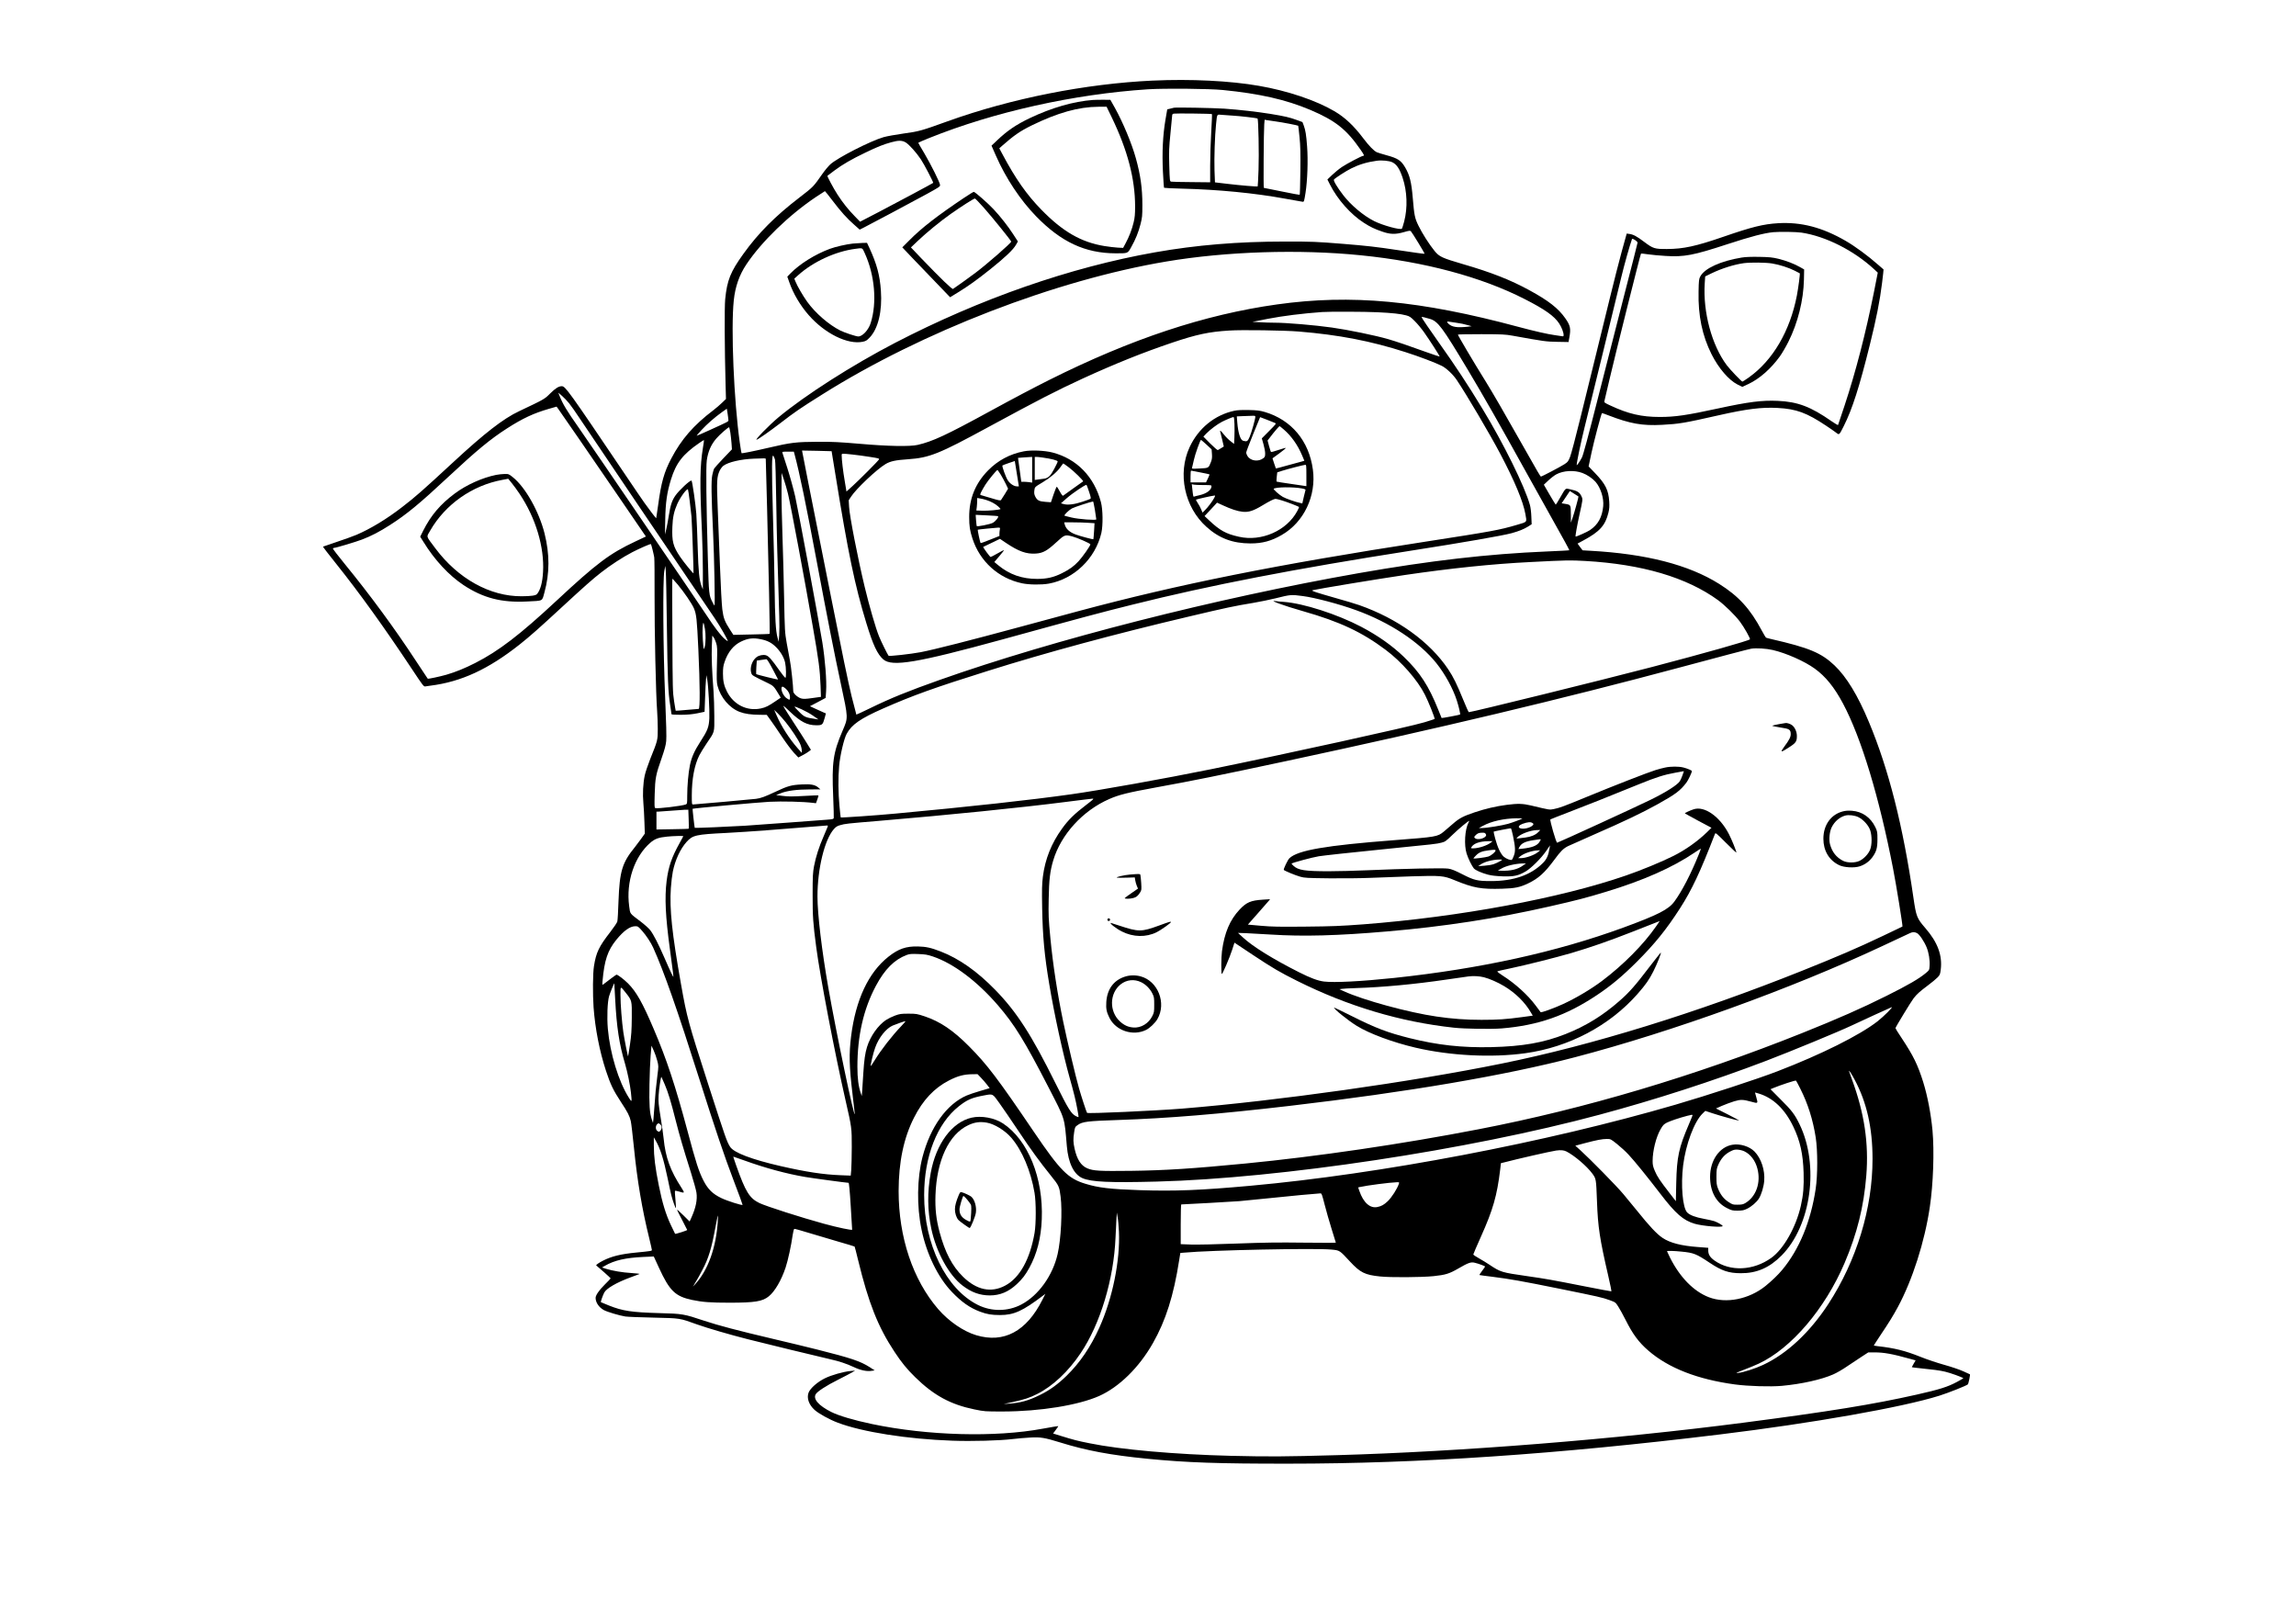 <?xml version="1.0" standalone="no"?>
<!DOCTYPE svg PUBLIC "-//W3C//DTD SVG 20010904//EN"
 "http://www.w3.org/TR/2001/REC-SVG-20010904/DTD/svg10.dtd">
<svg version="1.0" xmlns="http://www.w3.org/2000/svg"
 width="3508pt" height="2480pt" viewBox="0 0 3508 2480"
 preserveAspectRatio="xMidYMid meet">
<g transform="translate(0,2480) scale(0.1,-0.1)"
fill="#000000" stroke="none">
<path d="M17615 23569 c-1031 -48 -2162 -272 -3137 -622 -405 -146 -434 -154
-674 -187 -116 -16 -252 -41 -303 -55 -201 -58 -705 -315 -815 -416 -29 -27
-82 -90 -117 -140 -143 -204 -137 -199 -355 -367 -369 -283 -629 -544 -855
-859 -199 -276 -250 -404 -279 -695 -12 -115 -9 -766 6 -1303 l6 -220 -59 -57
c-32 -31 -92 -83 -133 -114 -302 -229 -490 -445 -644 -739 -109 -207 -154
-366 -201 -715 -15 -107 -28 -196 -29 -197 -3 -3 -112 139 -181 237 -34 47
-165 240 -293 430 -862 1277 -914 1350 -968 1350 -48 0 -97 -31 -178 -111 -87
-87 -83 -85 -477 -272 -238 -112 -526 -335 -1003 -777 -477 -441 -577 -529
-781 -686 -236 -183 -483 -332 -700 -425 -55 -23 -191 -72 -303 -109 -111 -37
-204 -69 -207 -71 -2 -3 89 -122 204 -265 352 -440 736 -974 1158 -1610 165
-249 177 -265 202 -260 14 3 49 8 76 11 471 59 886 250 1368 632 156 124 294
246 637 563 349 322 475 434 605 535 142 111 329 233 475 309 115 59 279 131
285 124 7 -7 44 -157 51 -203 4 -27 6 -291 5 -585 -2 -528 20 -1516 39 -1761
5 -68 10 -192 10 -275 0 -172 -1 -175 -115 -458 -35 -89 -73 -201 -84 -251
-26 -121 -34 -286 -21 -425 6 -63 13 -194 16 -290 l6 -175 -57 -80 c-32 -44
-74 -100 -94 -125 -195 -239 -234 -368 -251 -825 -5 -154 -13 -294 -18 -312
-4 -18 -52 -89 -107 -160 -174 -224 -217 -313 -250 -522 -18 -107 -20 -428 -6
-631 24 -323 91 -668 189 -967 69 -210 113 -301 228 -476 103 -156 133 -214
151 -292 8 -33 29 -213 48 -400 50 -506 125 -950 235 -1394 22 -91 40 -170 40
-177 0 -14 -15 -17 -240 -39 -236 -23 -375 -57 -505 -123 -62 -31 -114 -67
-105 -74 43 -34 220 -192 220 -197 0 -3 -41 -47 -91 -96 -86 -85 -139 -163
-139 -202 0 -71 50 -145 126 -187 51 -28 239 -84 329 -98 33 -5 227 -13 430
-17 415 -10 393 -6 668 -105 154 -55 496 -155 772 -225 185 -48 1101 -270
1260 -306 136 -30 249 -68 354 -117 113 -53 206 -73 286 -59 l39 6 -79 51
c-140 89 -281 137 -802 268 -142 36 -449 110 -683 165 -527 124 -826 203
-1040 274 -311 104 -331 108 -690 117 -417 12 -555 32 -766 116 -66 26 -121
49 -123 51 -6 4 26 96 50 145 32 64 188 155 402 234 67 25 129 48 137 51 8 4
-45 10 -119 15 -139 8 -293 34 -395 66 l-58 19 43 25 c143 84 319 124 589 136
l159 7 78 -170 c163 -355 249 -439 508 -494 157 -33 279 -42 572 -42 385 0
504 19 600 98 93 76 191 245 256 439 37 112 86 339 108 497 7 51 18 91 25 94
6 2 101 -24 210 -58 110 -34 313 -94 452 -134 139 -40 255 -75 259 -78 3 -3
27 -95 53 -204 160 -658 304 -1022 556 -1403 108 -164 191 -266 317 -389 284
-278 540 -417 904 -492 157 -32 160 -32 438 -32 566 1 1152 96 1469 237 306
137 611 436 822 809 196 346 315 721 400 1264 l18 112 60 5 c399 38 2000 71
2245 47 132 -12 127 -10 287 -183 157 -169 227 -204 459 -228 157 -17 637 -14
820 5 181 19 239 37 375 116 152 88 193 103 250 89 61 -14 160 -51 160 -59 0
-3 -21 -33 -45 -65 -25 -33 -43 -61 -41 -64 3 -2 92 -14 200 -27 256 -32 451
-66 1037 -185 590 -120 640 -131 753 -172 89 -33 89 -33 132 -100 24 -38 73
-126 109 -198 111 -222 203 -346 350 -473 308 -267 753 -440 1325 -517 206
-27 536 -37 717 -21 299 28 601 95 783 175 53 23 151 80 218 127 68 46 167
112 220 146 l97 63 95 0 c146 0 275 -24 537 -97 l91 -25 -29 -50 c-16 -27 -29
-51 -29 -53 0 -2 24 -6 53 -9 288 -30 366 -40 457 -61 80 -19 256 -82 278
-100 1 -1 -44 -27 -100 -57 -137 -74 -266 -115 -613 -193 -667 -150 -1333
-258 -2655 -430 -1960 -254 -4306 -441 -6200 -495 -815 -23 -1036 -24 -1630
-10 -843 21 -1681 95 -2150 191 -195 39 -237 50 -448 115 l-112 35 41 55 c23
30 40 56 38 58 -2 2 -107 -16 -234 -39 -730 -136 -1760 -108 -2610 70 -281 59
-509 127 -625 185 -195 98 -283 201 -235 274 29 43 163 130 341 219 93 47 189
97 214 112 l45 27 -68 -6 c-112 -11 -293 -62 -394 -112 -114 -56 -223 -152
-249 -219 -31 -83 4 -184 92 -264 62 -56 226 -147 354 -195 377 -143 1067
-251 1751 -275 298 -11 726 1 921 25 73 9 194 19 268 23 156 9 219 -1 455 -74
401 -125 776 -195 1335 -250 603 -59 1085 -76 2160 -75 1988 0 4111 144 6585
446 1422 173 2791 415 3355 592 139 44 408 150 436 173 10 8 39 148 32 154 -2
1 -48 22 -103 47 -55 25 -185 69 -290 98 -104 29 -269 84 -365 123 -233 93
-393 133 -652 162 -32 4 -58 8 -58 11 0 2 44 71 98 152 138 205 195 299 269
435 222 412 410 997 488 1527 53 351 70 854 41 1171 -24 256 -76 526 -142 739
-84 266 -149 399 -328 670 -53 79 -96 148 -96 153 0 14 241 410 278 457 53 67
91 101 215 194 62 46 129 102 150 124 35 36 40 47 49 118 27 219 -46 418 -236
637 -129 149 -139 175 -181 462 -159 1098 -378 1962 -680 2684 -170 409 -343
692 -527 867 -202 191 -388 269 -960 400 -43 10 -81 20 -86 23 -5 3 -33 51
-63 106 -179 336 -356 529 -654 716 -464 291 -1114 458 -1962 505 l-123 7 -39
51 -38 52 89 48 c250 134 335 229 383 425 14 57 17 96 12 171 -11 173 -58 267
-214 430 l-101 105 44 208 c36 169 147 592 160 606 2 2 45 -13 96 -33 334
-129 518 -162 823 -146 261 14 339 27 860 145 433 98 659 126 905 113 285 -15
445 -74 740 -271 58 -38 125 -85 150 -104 53 -41 48 -45 121 99 129 256 239
600 397 1238 100 403 154 674 187 944 14 115 25 209 23 210 -2 1 -39 33 -83
72 -155 137 -353 282 -495 364 -358 207 -680 291 -1035 270 -226 -14 -397 -56
-831 -206 -424 -146 -613 -187 -864 -188 -189 -1 -212 6 -349 109 -113 85
-165 113 -224 121 l-43 6 -77 -278 c-42 -154 -121 -463 -176 -689 -55 -225
-150 -612 -211 -860 -61 -247 -169 -688 -241 -979 -71 -290 -143 -562 -160
-605 -28 -70 -34 -79 -87 -113 -63 -41 -344 -188 -358 -188 -9 0 -34 42 -307
525 -247 438 -428 750 -530 915 -202 324 -437 723 -432 729 4 3 165 6 358 6
321 -1 363 -3 477 -23 487 -88 511 -91 685 -94 l170 -3 12 65 c26 140 17 187
-63 300 -106 151 -257 269 -550 428 -285 156 -586 274 -1011 397 -321 94 -363
113 -436 203 -82 101 -188 268 -244 383 -57 117 -65 155 -88 427 -20 240 -47
346 -115 463 -64 109 -112 141 -290 189 -61 17 -126 37 -143 44 -45 20 -117
94 -206 211 -147 195 -282 322 -444 417 -283 166 -717 312 -1152 387 -440 77
-1046 107 -1620 80z m1069 -144 c563 -56 963 -147 1331 -302 389 -165 557
-298 774 -612 53 -77 59 -91 40 -91 -21 0 -250 -120 -326 -171 -43 -29 -110
-84 -150 -122 l-72 -69 39 -77 c114 -227 316 -455 517 -584 100 -64 162 -94
278 -134 127 -45 209 -46 339 -8 73 21 92 24 102 13 23 -25 215 -340 210 -345
-3 -3 -186 22 -408 56 -337 51 -475 66 -841 96 -412 33 -463 35 -880 35 -722
0 -1358 -53 -1992 -165 -1294 -229 -2671 -709 -3970 -1383 -656 -341 -1370
-797 -1780 -1137 -143 -119 -377 -359 -333 -342 33 12 192 124 348 243 242
186 303 228 655 449 1522 957 3562 1745 5256 2030 915 154 2030 190 2970 95
970 -97 1841 -330 2504 -669 310 -158 452 -259 527 -373 37 -56 68 -136 68
-176 0 -20 -4 -23 -27 -18 -16 3 -64 10 -108 16 -109 15 -308 60 -554 126
-1502 404 -2558 502 -3691 343 -1106 -155 -2225 -526 -3480 -1154 -228 -114
-547 -282 -900 -475 -679 -371 -881 -464 -1110 -517 -120 -27 -455 -21 -895
18 -296 25 -406 31 -620 30 -347 -2 -419 -11 -770 -93 -227 -53 -399 -87 -405
-81 -3 2 -15 75 -27 161 -90 637 -137 1745 -92 2172 22 211 84 388 192 550
232 348 652 755 1064 1031 73 49 135 89 137 89 3 0 53 -63 112 -140 127 -168
227 -280 338 -376 l81 -72 60 30 c101 51 717 379 950 506 205 112 220 122 218
146 -3 40 -138 310 -241 485 -51 84 -92 156 -92 160 0 3 76 36 168 73 995 400
2211 670 3342 744 262 16 932 10 1144 -11z m-4843 -803 c54 -35 158 -151 228
-255 48 -71 197 -356 189 -361 -15 -12 -590 -319 -824 -441 l-293 -152 -79 81
c-102 104 -184 207 -265 332 -60 92 -162 283 -155 288 2 2 50 38 107 81 125
93 259 171 476 275 180 87 273 124 390 156 114 32 170 31 226 -4z m7432 -301
c67 -33 110 -97 157 -236 70 -208 79 -458 24 -669 -15 -55 -30 -105 -34 -109
-22 -25 -292 49 -424 115 -162 81 -354 242 -472 395 -94 122 -155 225 -143
240 21 25 187 132 264 170 120 60 242 97 390 117 77 11 191 0 238 -23z m6253
-1075 c369 -56 797 -272 1107 -558 l57 -53 -59 -300 c-127 -633 -276 -1209
-448 -1730 -53 -159 -98 -293 -100 -298 -2 -4 -46 21 -96 56 -321 224 -518
299 -825 313 -239 11 -446 -15 -912 -116 -479 -104 -656 -130 -891 -130 -279
0 -481 47 -755 175 -87 40 -96 47 -91 67 4 13 38 160 77 328 79 342 473 1917
482 1925 3 3 51 -1 106 -10 56 -8 177 -20 270 -25 283 -18 425 9 943 179 361
118 565 171 704 184 104 9 348 5 431 -7z m-2506 -153 c0 -8 -86 -346 -191
-751 -105 -406 -289 -1128 -410 -1606 -156 -614 -229 -886 -249 -925 -31 -60
-80 -131 -80 -115 0 44 64 348 120 574 79 317 473 1927 560 2290 46 193 131
493 165 588 6 17 85 -35 85 -55z m-3978 -1063 c234 -11 358 -25 443 -48 52
-14 70 -26 130 -87 39 -38 103 -115 142 -170 83 -117 244 -367 239 -372 -2 -2
-86 26 -187 62 -278 101 -482 170 -600 204 -193 56 -610 142 -859 177 -262 37
-695 74 -875 74 -60 0 -162 3 -225 7 l-115 6 240 47 c213 42 539 83 825 103
110 8 658 6 842 -3z m806 -102 c123 -38 187 -124 579 -778 236 -394 505 -867
883 -1550 117 -212 316 -569 442 -793 127 -224 228 -410 225 -413 -2 -3 -159
-11 -348 -19 -888 -37 -1780 -140 -2869 -331 -2176 -382 -4666 -1016 -6405
-1632 -480 -170 -749 -279 -1054 -428 -118 -57 -215 -103 -217 -101 -1 1 -34
128 -73 282 -46 184 -154 707 -315 1520 -135 682 -290 1463 -345 1735 -54 272
-98 496 -97 497 1 1 103 -1 227 -4 l225 -6 58 -356 c193 -1194 297 -1696 472
-2268 102 -335 170 -480 261 -558 135 -115 518 -50 1818 306 1273 350 1482
406 1992 533 1180 295 2468 545 4268 826 782 122 1382 227 1519 264 116 32
189 62 255 103 l53 34 -5 117 c-2 64 -12 143 -21 175 -79 285 -402 940 -729
1477 -214 353 -419 664 -662 1005 -133 186 -265 381 -265 390 0 8 46 -2 128
-27z m397 -58 c81 -12 114 -18 195 -41 l45 -13 -60 -7 c-159 -18 -240 -6 -292
43 -31 29 -29 41 5 34 15 -3 63 -10 107 -16z m-2400 -135 c610 -50 1103 -145
1630 -315 199 -63 462 -163 553 -209 70 -35 173 -132 229 -216 150 -223 502
-820 661 -1120 224 -423 353 -734 388 -928 23 -131 34 -117 -128 -165 -271
-80 -383 -100 -1398 -257 -2284 -352 -3769 -650 -5305 -1062 -214 -57 -619
-167 -900 -243 -734 -199 -1306 -345 -1511 -384 -148 -28 -481 -65 -488 -54
-20 28 -114 218 -145 295 -50 121 -150 466 -220 758 -106 441 -230 1078 -238
1221 l-6 101 35 54 c76 119 395 421 529 500 73 43 151 60 344 73 326 23 469
80 1225 491 780 423 1033 553 1445 743 486 223 924 399 1370 549 369 124 556
164 865 183 188 13 847 3 1065 -15z m-11149 -1097 c30 -37 103 -141 162 -231
83 -126 1546 -2292 2067 -3060 77 -114 195 -320 195 -341 0 -4 -21 10 -46 31
-57 47 -162 184 -285 373 -119 181 -1739 2559 -1941 2848 -195 278 -248 367
-299 495 l-19 48 56 -48 c30 -26 80 -78 110 -115z m161 -558 c165 -239 452
-658 638 -930 186 -272 346 -507 356 -521 l18 -25 -157 -74 c-394 -184 -594
-334 -1208 -906 -562 -523 -884 -770 -1244 -953 -161 -82 -297 -137 -440 -179
-103 -29 -279 -67 -285 -60 -2 2 -82 123 -179 270 -327 500 -702 1009 -1086
1479 -104 127 -187 235 -184 240 3 5 11 9 19 9 27 0 331 91 425 127 140 53
268 119 428 222 255 163 455 328 892 736 432 403 644 578 895 739 241 155 409
233 641 300 l118 34 27 -37 c14 -20 161 -232 326 -471z m2272 303 c1 -24 12
-18 -298 -159 -101 -46 -186 -83 -187 -81 -2 2 32 42 76 89 86 93 201 193 314
274 l71 50 12 -75 c6 -42 12 -86 12 -98z m30 -192 c6 -41 14 -115 18 -165 l6
-91 -131 -137 c-72 -75 -135 -146 -141 -157 -6 -11 -19 -55 -28 -98 -18 -88
-15 -306 12 -878 17 -351 32 -1115 22 -1115 -4 0 -17 21 -30 48 -55 109 -56
113 -72 672 -24 831 -30 1401 -16 1498 20 136 64 237 144 331 52 61 190 182
198 173 3 -4 11 -40 18 -81z m-419 -232 c-46 -280 -50 -536 -15 -1284 8 -176
14 -446 14 -600 l0 -280 -19 48 c-36 93 -49 221 -60 592 -6 198 -15 430 -21
515 -10 144 -61 495 -73 507 -16 16 -192 -148 -248 -230 -52 -76 -74 -145 -99
-302 -11 -71 -29 -166 -39 -210 l-20 -80 4 225 c5 267 27 418 88 615 78 252
180 383 430 556 39 27 73 48 74 46 2 -2 -5 -55 -16 -118z m1399 -96 c80 -300
175 -761 346 -1673 150 -799 268 -1402 362 -1835 115 -537 114 -514 26 -720
-144 -335 -165 -484 -143 -1001 7 -170 11 -318 9 -329 -4 -18 -15 -21 -109
-28 -58 -4 -310 -23 -560 -42 -250 -19 -561 -41 -690 -50 -229 -14 -762 -37
-765 -32 -4 5 -36 289 -33 291 11 8 1000 98 1173 107 194 10 524 2 671 -17
l41 -5 21 58 c12 31 19 59 17 61 -2 3 -103 -1 -224 -8 -178 -10 -240 -10 -322
1 l-101 12 72 29 c95 38 248 58 444 58 l161 1 -34 29 c-49 42 -114 54 -254 46
-156 -8 -211 -23 -397 -111 -164 -77 -227 -100 -300 -109 -57 -8 -936 -86
-961 -86 -18 0 -19 9 -19 139 0 249 40 463 115 612 20 38 69 119 110 179 128
188 120 160 119 420 0 124 -6 295 -12 380 -24 315 -32 529 -26 687 l7 162 20
-25 c11 -14 28 -53 39 -87 18 -57 19 -82 12 -327 -6 -226 -4 -274 9 -327 46
-178 182 -339 337 -398 81 -31 175 -44 310 -45 l105 -1 56 -77 c31 -42 109
-156 173 -252 64 -96 147 -208 185 -249 l69 -73 68 36 c38 20 81 46 96 59 l28
22 -70 114 c-39 62 -123 195 -189 295 -65 99 -131 204 -147 231 -27 49 -25 47
83 -55 167 -159 264 -209 404 -210 92 0 100 6 128 108 l20 73 -36 15 c-19 9
-74 33 -121 55 l-87 40 120 63 120 64 7 103 c11 158 -15 480 -58 749 -58 353
-373 2046 -414 2225 -28 121 -82 315 -119 430 -38 116 -71 220 -75 233 -7 22
-6 22 83 22 l90 0 10 -37z m886 -7 c72 -8 194 -24 272 -37 124 -19 141 -24
133 -38 -13 -24 -302 -314 -406 -408 l-91 -82 -26 157 c-26 149 -47 329 -47
393 0 34 -9 33 165 15z m-1184 -76 c6 -21 14 -277 19 -640 8 -526 19 -915 46
-1750 4 -107 3 -240 -1 -295 l-8 -100 -17 64 c-28 100 -39 289 -45 766 -3 242
-15 751 -26 1130 -20 707 -18 915 8 880 7 -11 18 -35 24 -55z m-141 8 c0 -7 9
-341 20 -743 24 -933 45 -1924 39 -1928 -2 -3 -128 -7 -279 -10 l-275 -6 -47
72 c-86 134 -104 180 -122 317 -9 74 -24 346 -36 665 -11 297 -27 702 -35 900
-16 392 -12 461 29 551 13 28 39 63 58 78 74 56 266 101 468 109 168 7 180 7
180 -5z m12478 -214 c71 -26 153 -82 199 -134 79 -90 130 -250 118 -373 -16
-169 -78 -281 -203 -366 -37 -26 -213 -104 -219 -98 -6 7 23 170 61 342 48
215 50 227 32 266 -30 69 -64 90 -175 114 -78 17 -64 28 -154 -127 -34 -60
-64 -108 -67 -108 -3 0 -45 69 -94 153 l-88 152 69 65 c38 36 93 78 121 93
109 59 274 68 400 21z m-12138 -320 c43 -179 256 -1316 380 -2034 91 -519 107
-648 117 -895 l6 -171 -129 -18 c-107 -15 -137 -16 -174 -6 -51 14 -120 76
-120 108 0 75 -34 393 -51 472 -11 52 -33 172 -49 265 -29 166 -30 184 -40
700 -6 292 -17 715 -25 940 -8 226 -15 534 -14 685 l1 275 34 -100 c19 -55 48
-154 64 -221z m-1502 -109 c12 -93 24 -200 27 -236 8 -101 35 -862 31 -867 -6
-6 -150 170 -204 251 -108 159 -128 238 -119 459 5 146 26 239 76 352 48 105
145 237 162 219 3 -5 16 -84 27 -178z m13547 91 c17 -11 31 -20 32 -21 5 -2
-67 -264 -91 -330 l-25 -70 0 115 c-2 167 4 157 -103 175 l-38 6 63 94 62 93
35 -21 c19 -11 49 -30 65 -41z m136 -1006 c866 -49 1551 -251 2029 -599 103
-76 260 -229 335 -329 63 -84 162 -259 152 -269 -24 -23 -699 -214 -1497 -423
-749 -196 -2753 -690 -2798 -690 -5 0 -44 87 -87 193 -96 235 -149 344 -228
462 -281 420 -774 775 -1361 981 -56 20 -211 66 -346 104 -135 38 -276 80
-315 93 -59 21 -66 26 -45 31 92 22 981 169 1400 231 711 104 1342 170 1930
199 546 28 595 29 831 16z m-14032 -985 c11 -828 19 -1018 51 -1220 11 -71 20
-133 20 -137 0 -5 64 -8 143 -8 106 1 170 7 252 23 l110 23 8 214 c4 118 10
244 14 280 l6 65 13 -70 c18 -105 37 -461 32 -588 -7 -136 -26 -186 -137 -357
-92 -142 -135 -240 -160 -362 -24 -116 -41 -312 -41 -469 0 -114 -1 -120 -22
-129 -56 -22 -434 -68 -466 -55 -13 5 -14 32 -9 213 7 245 17 298 107 552 46
133 63 196 69 260 6 57 0 276 -16 660 -31 723 -38 1801 -13 1935 l15 80 7 -70
c4 -38 12 -416 17 -840z m163 628 c100 -119 220 -295 251 -368 38 -93 45 -159
67 -625 25 -541 27 -910 5 -910 -8 0 -90 -7 -181 -15 -92 -9 -168 -14 -170
-13 -1 2 -13 68 -25 148 -21 139 -22 180 -26 1008 -3 474 -3 862 0 862 2 0 38
-39 79 -87z m9553 -179 c182 -23 563 -124 815 -216 514 -186 966 -485 1226
-809 133 -167 252 -384 312 -569 31 -96 57 -208 50 -216 -6 -6 -278 -57 -282
-53 -1 2 -24 58 -50 124 -147 368 -281 574 -530 813 -178 171 -393 322 -649
457 -367 192 -881 358 -1182 380 -49 3 -106 9 -125 12 -121 19 119 -69 425
-156 552 -157 895 -318 1255 -588 244 -182 489 -463 602 -688 55 -108 155
-361 147 -369 -2 -2 -71 -25 -154 -50 -221 -68 -2120 -485 -3260 -717 -720
-146 -1697 -321 -2135 -383 -622 -88 -1552 -190 -2685 -295 -295 -28 -834 -65
-840 -59 -2 2 -10 80 -19 175 -19 200 -21 429 -5 610 13 156 74 419 115 492
77 142 210 234 557 387 452 199 782 318 1602 575 894 281 1932 562 3083 833
562 133 681 158 972 206 102 17 255 49 340 70 230 57 236 58 415 34z m-9134
-504 c13 -71 12 -209 -2 -266 -7 -25 -13 -43 -14 -42 -12 12 -26 260 -20 334
9 96 14 93 36 -26z m856 -156 c101 -21 165 -54 233 -123 68 -69 119 -156 136
-236 15 -69 18 -221 5 -230 -5 -3 -47 48 -92 112 -120 171 -164 221 -208 233
-43 11 -104 -1 -140 -28 -71 -52 -108 -165 -82 -244 12 -37 9 -35 264 -159 71
-34 88 -52 155 -166 l31 -51 -72 -49 c-114 -78 -157 -100 -232 -116 -211 -45
-416 57 -518 258 -45 89 -61 161 -61 275 0 84 5 119 24 175 50 151 137 259
253 314 107 51 184 60 304 35z m15458 -164 c207 -48 484 -171 640 -283 167
-120 301 -285 435 -537 279 -525 552 -1427 764 -2520 48 -246 151 -880 143
-885 -1 -1 -135 -65 -297 -142 -379 -181 -701 -319 -1233 -532 -1616 -646
-3210 -1139 -4597 -1420 -1387 -282 -3418 -568 -4875 -687 -427 -34 -1441 -80
-1456 -65 -8 7 -89 255 -123 375 -51 177 -177 709 -240 1011 -89 427 -159 881
-197 1280 -29 305 -31 351 -26 605 5 290 20 421 69 585 118 396 452 762 856
938 150 66 280 98 712 177 593 108 934 177 2025 410 2271 486 4184 941 5992
1426 561 151 1047 279 1080 284 78 12 230 3 328 -20z m-15280 -291 c44 -83 81
-154 83 -159 3 -8 -324 73 -334 82 -2 3 -1 50 2 105 l7 101 66 10 c36 5 73 10
81 11 10 0 44 -53 95 -150z m201 -301 c42 -38 64 -82 64 -133 0 -41 -6 -43
-51 -12 -40 26 -79 98 -79 144 0 43 18 43 66 1z m411 -408 l88 -61 -45 7
c-149 21 -171 30 -247 107 -40 39 -73 75 -73 79 0 17 198 -76 277 -132z m-411
-105 c84 -104 190 -264 220 -332 13 -29 24 -72 24 -94 l0 -40 -61 68 c-124
140 -252 338 -323 503 l-37 85 57 -55 c30 -30 85 -91 120 -135z m4593 -1259
c-180 -137 -275 -229 -371 -363 -164 -226 -260 -468 -294 -736 -14 -116 -16
-190 -11 -480 8 -433 35 -726 108 -1159 77 -464 210 -1071 312 -1433 25 -88
59 -214 75 -280 29 -117 66 -314 60 -321 -2 -1 -18 4 -36 13 -75 37 -115 101
-317 507 -363 734 -593 1090 -919 1424 -276 283 -551 477 -833 586 -150 58
-223 74 -348 77 -182 4 -298 -36 -451 -157 -305 -241 -500 -657 -570 -1214
-34 -267 -29 -466 21 -879 19 -157 35 -295 35 -306 -3 -100 -282 1230 -404
1925 -99 562 -166 1124 -166 1394 0 423 108 868 251 1030 30 34 52 48 92 59
84 24 96 25 600 67 1079 91 2155 200 2852 289 209 27 393 49 409 50 24 1 9
-14 -95 -93z m-6077 -218 c3 -79 3 -145 1 -148 -2 -3 -114 -6 -249 -8 l-244
-4 0 136 0 136 33 1 c17 0 100 6 182 13 83 7 178 14 211 15 l61 1 5 -142z
m2125 -115 c-3 -10 -31 -76 -62 -147 -72 -165 -119 -312 -147 -456 -19 -103
-22 -150 -22 -440 0 -335 6 -431 55 -800 58 -443 283 -1618 449 -2345 94 -412
94 -414 94 -710 -1 -143 -4 -299 -8 -348 l-8 -87 -151 6 c-268 10 -533 51
-918 139 -445 102 -718 206 -774 295 -51 81 -68 131 -339 970 -302 937 -320
1003 -411 1515 -138 777 -177 1146 -155 1469 6 89 20 201 30 251 37 180 115
347 211 454 93 102 139 113 604 136 171 9 445 27 610 40 330 27 641 51 810 64
61 4 116 9 124 10 8 0 11 -6 8 -16z m-2207 -148 c0 -2 -25 -48 -55 -102 -123
-220 -172 -364 -200 -583 -31 -255 -18 -539 51 -1045 48 -358 53 -398 53 -415
0 -18 -46 77 -136 285 -92 212 -169 361 -217 423 -22 29 -88 88 -146 132 -176
134 -160 112 -177 236 -50 371 79 758 324 970 67 59 129 81 257 93 94 10 246
13 246 6z m-628 -1447 c60 -67 135 -181 167 -253 167 -371 366 -939 711 -2025
237 -747 376 -1159 519 -1534 78 -203 139 -371 137 -373 -10 -11 -239 62 -323
103 -133 63 -206 135 -273 265 -73 142 -116 275 -245 759 -185 691 -319 1097
-517 1560 -171 402 -265 568 -392 696 -62 62 -157 134 -177 134 -5 0 -142
-101 -206 -152 -10 -8 -12 3 -7 53 28 319 78 468 211 632 115 140 207 206 290
207 39 0 45 -4 105 -72z m19479 -34 c36 -18 111 -131 146 -218 33 -82 51 -196
45 -279 -4 -67 -5 -68 -56 -111 -105 -88 -266 -182 -605 -351 -376 -188 -744
-350 -1286 -567 -1648 -659 -3318 -1156 -4940 -1469 -1178 -228 -2467 -417
-3565 -524 -820 -79 -1223 -105 -1743 -112 -488 -6 -583 -1 -676 39 -96 42
-155 134 -192 297 -22 99 -24 147 -7 255 11 75 14 80 51 107 75 54 146 63 627
79 751 25 1528 89 2611 215 1805 211 3304 466 4364 744 1483 388 3314 1050
4695 1698 217 102 409 192 425 199 40 18 70 17 106 -2z m-15036 -357 c316
-107 676 -378 994 -747 251 -291 407 -544 770 -1249 260 -505 243 -451 281
-901 22 -258 107 -432 239 -489 135 -58 415 -71 1136 -52 1885 49 4762 483
6765 1022 849 228 1731 513 2545 823 377 144 1105 444 1310 541 163 77 574
265 605 277 36 13 -116 -138 -215 -216 -276 -214 -862 -506 -1525 -761 -305
-118 -1079 -371 -1560 -511 -1981 -578 -4506 -1059 -6495 -1239 -762 -69
-1155 -85 -1695 -67 -447 15 -627 36 -828 98 -265 80 -384 201 -789 798 -547
807 -712 1025 -988 1302 -241 243 -440 377 -674 456 -121 40 -131 42 -251 42
-113 0 -133 -3 -205 -29 -44 -16 -105 -46 -136 -66 -125 -84 -240 -247 -292
-414 -29 -95 -44 -196 -57 -405 -5 -85 -13 -198 -16 -250 l-7 -94 -14 39 c-37
106 -53 232 -53 408 0 473 93 881 283 1237 134 252 283 401 471 471 43 16 71
18 176 14 108 -4 138 -9 225 -38z m-4856 -647 c22 -430 62 -691 150 -988 38
-130 78 -323 91 -443 16 -152 15 -153 -31 -80 -158 249 -289 678 -322 1056
-15 175 -6 409 19 495 15 52 76 202 80 197 1 -1 7 -108 13 -237z m160 96 c97
-123 96 -118 94 -386 -2 -192 -7 -267 -28 -409 -14 -96 -27 -176 -28 -178 -5
-5 -55 248 -73 367 -22 153 -44 427 -44 569 0 141 -3 140 79 37z m4215 -508
c-149 -156 -310 -363 -415 -534 -29 -46 -53 -83 -55 -81 -8 7 39 205 68 283
55 153 165 291 266 336 49 21 180 67 196 68 5 0 -22 -33 -60 -72z m-3732 -532
c21 -80 21 -83 3 -221 -25 -206 -33 -283 -44 -455 -6 -85 -14 -182 -17 -215
l-7 -60 -18 52 c-33 97 -42 225 -36 535 3 161 11 361 18 443 l13 150 34 -74
c18 -40 43 -110 54 -155z m18295 -291 c185 -346 273 -735 273 -1210 0 -757
-243 -1552 -675 -2216 -284 -435 -633 -761 -1000 -932 -116 -54 -296 -112
-375 -121 -50 -6 -42 -1 85 48 77 29 178 71 225 93 498 232 1014 837 1313
1538 192 451 294 862 332 1337 39 493 -29 949 -219 1467 -25 69 -46 127 -46
130 1 14 43 -51 87 -134z m-13351 33 c28 -29 70 -77 93 -107 l42 -55 -143 -42
c-79 -23 -172 -54 -208 -70 -306 -132 -555 -480 -675 -939 -84 -322 -90 -753
-15 -1109 77 -374 251 -731 463 -952 148 -155 275 -244 432 -303 105 -39 176
-51 304 -51 212 0 345 60 660 299 l33 25 -45 -90 c-243 -484 -589 -669 -1012
-542 -196 59 -419 212 -581 399 -387 449 -604 1098 -604 1804 1 442 77 809
235 1120 135 268 309 453 533 568 136 70 228 94 357 96 l81 1 50 -52z m-4830
-103 c54 -128 93 -255 170 -560 60 -234 110 -406 231 -789 41 -131 79 -268 84
-305 16 -108 -9 -231 -77 -382 l-27 -60 -93 92 c-52 51 -95 91 -98 88 -3 -2
31 -72 75 -154 43 -82 79 -152 79 -155 0 -8 -178 -65 -185 -59 -2 3 -31 61
-63 130 -79 167 -132 340 -186 609 -55 271 -76 443 -76 610 l0 125 26 -45 c72
-124 123 -284 184 -577 22 -109 48 -225 56 -258 19 -77 65 -207 71 -201 3 3
-1 61 -7 131 -7 69 -10 129 -6 132 3 4 30 -1 60 -10 89 -28 91 -25 39 56 -172
265 -245 467 -273 752 -6 61 -27 209 -47 330 -31 191 -35 235 -30 330 5 98 34
291 43 283 1 -2 24 -53 50 -113z m17352 -70 c115 -228 191 -469 234 -742 31
-203 31 -576 -1 -788 -75 -497 -251 -923 -511 -1235 -62 -75 -160 -169 -255
-246 -252 -203 -602 -273 -865 -172 -232 89 -442 303 -594 605 -25 51 -46 95
-46 98 0 8 111 6 221 -6 187 -18 226 -34 430 -170 186 -124 291 -159 474 -160
245 -2 440 83 626 271 452 457 578 1378 274 2004 -72 149 -120 213 -287 378
l-157 158 33 14 c122 51 349 125 357 117 4 -3 34 -60 67 -126z m-637 -71 c221
-66 402 -239 530 -509 104 -217 147 -414 156 -700 6 -211 -4 -337 -42 -505
-74 -328 -263 -662 -452 -797 -274 -196 -625 -212 -868 -40 -67 48 -95 92 -95
153 l0 41 -157 12 c-257 19 -426 63 -540 139 -88 58 -202 180 -388 412 -60 74
-156 191 -214 260 -105 125 -508 535 -654 667 l-78 70 138 37 c189 50 274 66
343 66 59 0 60 -1 157 -78 54 -43 133 -115 175 -161 87 -92 292 -345 482 -593
236 -309 355 -413 531 -464 122 -35 425 -60 425 -34 0 12 -74 55 -127 74 -23
8 -95 24 -160 36 -128 23 -217 57 -256 98 -69 74 -98 416 -61 717 40 322 170
670 296 792 l43 42 105 -35 c125 -41 388 -114 410 -113 8 0 -68 42 -169 93
l-183 92 93 41 c52 22 134 53 184 68 100 30 135 29 263 -6 103 -29 104 -29 77
64 -12 42 -22 77 -21 77 1 0 27 -7 57 -16z m-11601 -147 c52 -72 185 -267 296
-433 189 -283 316 -458 498 -684 114 -141 122 -158 141 -312 28 -215 6 -650
-45 -873 -74 -330 -293 -636 -555 -774 -205 -108 -455 -111 -665 -6 -487 244
-821 927 -820 1678 0 589 198 1095 531 1357 126 100 199 131 383 165 141 26
128 32 236 -118z m10590 -185 c0 -4 -25 -66 -55 -136 -155 -360 -185 -499
-194 -899 l-6 -278 -95 123 c-149 192 -189 252 -226 339 -28 66 -34 93 -34
152 0 156 53 368 122 486 36 63 49 76 97 101 53 26 185 71 311 104 66 17 80
19 80 8z m-15770 -142 c24 -24 26 -57 4 -88 -18 -26 -31 -28 -56 -5 -22 20
-23 70 -1 95 21 23 28 23 53 -2z m13843 -411 c122 -62 312 -224 396 -338 58
-80 58 -79 71 -424 14 -392 42 -574 173 -1142 30 -126 50 -231 47 -233 -4 -1
-189 33 -411 77 -513 101 -581 113 -879 156 -388 56 -401 59 -575 175 -38 26
-109 69 -157 96 -49 27 -88 54 -88 59 0 6 53 130 118 275 183 408 245 624 293
1022 l11 98 37 9 c217 57 713 170 806 184 73 10 117 6 158 -14z m-12556 -139
c318 -115 642 -202 923 -250 110 -19 637 -90 665 -90 7 0 19 -120 33 -352 12
-194 22 -358 22 -364 0 -13 -224 34 -431 91 -345 94 -880 266 -984 315 -153
73 -214 172 -356 573 -27 75 -47 137 -44 137 2 0 79 -27 172 -60z m9997 -352
c-23 -75 -111 -213 -173 -271 -56 -52 -92 -73 -153 -86 -114 -26 -216 64 -279
246 l-18 53 22 5 c116 26 456 70 570 74 35 1 38 -1 31 -21z m-1135 -321 c24
-94 72 -263 107 -374 35 -110 64 -204 64 -207 0 -3 -222 -3 -492 0 -395 5
-600 2 -1028 -14 -312 -12 -601 -18 -692 -15 l-158 6 0 303 c0 167 4 304 8
304 39 0 786 42 887 50 72 6 303 29 515 51 314 33 587 58 725 68 18 1 25 -19
64 -172z m-3143 -412 c20 -442 -97 -1018 -298 -1465 -133 -296 -298 -539 -500
-736 -135 -132 -256 -220 -409 -295 -176 -87 -296 -120 -474 -133 l-80 -5 130
28 c185 40 266 66 380 124 240 120 479 345 667 626 300 446 506 1130 532 1766
4 77 9 194 13 260 l7 120 12 -70 c8 -38 16 -138 20 -220z m-6130 143 c-26
-391 -150 -735 -341 -943 l-37 -40 23 40 c12 22 30 51 39 65 9 14 45 78 79
144 98 184 142 329 207 684 15 83 30 152 32 152 3 0 2 -46 -2 -102z"/>
<path d="M16700 23273 c-297 -22 -633 -119 -965 -277 -213 -102 -348 -194
-509 -348 l-77 -73 69 -157 c149 -339 369 -672 612 -922 382 -393 750 -565
1216 -566 190 0 183 -3 237 94 67 118 112 230 143 353 25 99 28 124 28 293 0
255 -29 459 -100 714 -63 226 -195 542 -316 761 l-73 130 -110 1 c-60 0 -130
-1 -155 -3z m288 -270 c240 -498 354 -934 355 -1353 0 -124 -5 -173 -22 -245
-25 -107 -70 -223 -123 -321 l-38 -71 -82 4 c-46 3 -137 13 -203 24 -357 58
-640 222 -965 556 -224 230 -393 470 -594 847 l-48 90 48 43 c175 154 271 221
449 308 396 193 712 282 1016 284 l126 1 81 -167z"/>
<path d="M17935 23154 c-11 -2 -38 -9 -60 -15 l-41 -10 -27 -157 c-40 -236
-53 -495 -39 -792 7 -134 14 -246 18 -249 3 -3 128 -9 277 -13 545 -13 1110
-68 1572 -153 132 -24 251 -45 265 -47 24 -3 25 -1 47 137 29 184 40 497 24
707 -13 179 -25 250 -52 323 l-19 50 -87 32 c-110 40 -182 57 -408 94 -200 32
-471 63 -700 79 -165 11 -738 22 -770 14z m582 -97 c3 -3 -2 -126 -11 -274 -9
-147 -16 -380 -16 -518 l0 -250 -287 3 c-159 1 -298 4 -309 7 -21 5 -22 11
-29 247 -6 219 -4 268 19 500 14 141 26 264 26 272 0 8 10 17 23 20 28 6 577
0 584 -7z m313 -23 c112 -6 377 -37 384 -45 13 -13 24 -547 15 -778 -5 -140
-11 -256 -13 -258 -6 -7 -267 15 -467 39 l-186 22 -7 185 c-6 190 5 527 24
706 17 159 10 147 83 141 34 -3 109 -8 167 -12z m660 -89 c105 -14 337 -59
345 -66 2 -2 11 -81 20 -174 14 -135 16 -242 13 -522 -2 -194 -7 -355 -10
-358 -3 -3 -126 19 -274 50 -147 30 -271 55 -274 55 -8 0 -2 864 6 968 l6 73
31 -6 c18 -3 79 -12 137 -20z"/>
<path d="M14730 21778 c-405 -271 -651 -461 -834 -647 l-110 -110 150 -158
c124 -131 303 -317 539 -561 l41 -43 121 74 c164 101 289 191 500 359 216 173
343 293 384 365 l31 54 -72 111 c-77 120 -197 272 -300 382 -85 91 -285 266
-302 265 -7 0 -74 -41 -148 -91z m309 -160 c120 -135 411 -495 411 -509 0 -21
-373 -347 -545 -476 -84 -63 -320 -233 -344 -247 -14 -9 -185 156 -483 466
l-160 168 106 101 c130 124 341 297 501 410 162 114 357 239 371 236 7 -1 71
-68 143 -149z"/>
<path d="M13030 21079 c-96 -10 -267 -49 -350 -80 -224 -83 -461 -230 -603
-376 l-48 -49 32 -90 c59 -170 167 -352 295 -498 247 -282 596 -454 826 -407
48 10 63 20 106 65 130 137 193 403 171 714 -16 237 -63 410 -176 655 l-36 77
-66 -1 c-36 -1 -104 -6 -151 -10z m182 -146 c154 -337 190 -756 91 -1068 -33
-106 -125 -205 -190 -205 -34 0 -209 58 -273 90 -179 90 -383 268 -507 440
-67 94 -152 241 -179 309 l-18 44 60 54 c230 206 571 363 875 402 112 15 102
19 141 -66z"/>
<path d="M26609 20865 c-318 -52 -567 -165 -631 -289 -20 -37 -23 -60 -26
-233 -8 -364 56 -671 198 -954 108 -215 263 -395 397 -463 l73 -36 95 44 c166
78 342 232 477 419 33 45 93 147 133 227 145 290 230 633 237 950 l3 154 -60
34 c-88 51 -216 100 -335 129 -88 21 -134 26 -290 29 -128 2 -212 -1 -271 -11z
m466 -90 c115 -19 249 -62 345 -110 41 -20 76 -39 78 -40 7 -6 -21 -217 -44
-340 -105 -542 -366 -988 -731 -1249 -51 -36 -96 -66 -101 -66 -13 0 -187 182
-238 249 -229 305 -366 810 -338 1250 l7 108 96 47 c160 77 349 136 496 156
104 13 334 11 430 -5z"/>
<path d="M18860 18525 c-301 -64 -551 -268 -685 -558 -186 -403 -78 -914 257
-1215 195 -176 401 -253 673 -254 183 0 320 37 480 130 338 195 529 598 474
999 -59 437 -327 758 -734 879 -77 22 -113 27 -245 30 -107 2 -175 -1 -220
-11z m320 -92 c0 -34 -59 -242 -87 -307 -29 -69 -41 -76 -99 -60 -43 11 -77
121 -90 281 l-7 92 94 4 c52 1 115 4 142 5 39 2 47 -1 47 -15z m-319 -110 c2
-60 2 -152 -1 -206 l-5 -99 -55 43 c-30 23 -75 68 -100 100 -45 59 -66 74 -56
42 3 -10 16 -64 30 -121 l24 -103 -40 -25 c-22 -14 -45 -27 -51 -30 -7 -2 -59
43 -117 101 l-104 105 49 51 c62 62 162 137 235 175 61 31 159 72 176 73 8 1
13 -35 15 -106z m618 16 c24 -10 21 -13 -88 -123 l-112 -113 25 -88 c14 -49
26 -113 26 -141 0 -45 -4 -56 -26 -73 -76 -60 -198 -44 -244 32 -11 18 -20 41
-20 52 0 11 48 138 106 281 l107 261 101 -38 c56 -22 112 -44 125 -50z m133
-98 c118 -101 215 -238 283 -399 l34 -81 -37 -11 c-20 -5 -118 -32 -217 -59
-98 -28 -180 -49 -181 -48 0 1 -13 36 -27 78 l-25 77 107 78 c58 42 101 79 96
81 -6 2 -57 -13 -114 -32 -57 -19 -107 -33 -111 -30 -4 2 -17 43 -30 89 l-23
86 44 57 c50 67 132 163 139 163 3 0 31 -22 62 -49z m-1178 -233 l78 -73 5
-70 c4 -56 1 -81 -16 -125 -36 -92 -33 -90 -171 -97 -117 -6 -122 -5 -117 13
4 10 15 62 27 114 18 87 98 310 110 310 3 0 41 -33 84 -72z m1526 -471 l0
-164 -226 33 c-124 18 -228 34 -230 37 -2 2 -1 35 3 73 l8 68 75 24 c93 29
329 90 353 91 15 1 17 -13 17 -162z m-1620 46 c74 -14 137 -28 139 -30 3 -2
-8 -30 -24 -63 l-29 -60 -118 0 -118 0 0 90 c0 50 3 90 8 90 4 0 68 -12 142
-27z m51 -193 c113 0 119 -1 119 -20 0 -55 -74 -110 -182 -135 -37 -8 -73 -18
-82 -21 -15 -6 -16 -2 -31 135 l-6 54 32 -7 c17 -3 85 -6 150 -6z m1497 -51
c39 -7 62 -16 59 -23 -2 -6 -14 -55 -27 -109 l-22 -98 -31 7 c-71 14 -216 65
-267 93 -51 28 -150 116 -139 124 31 27 295 30 427 6z m-1337 -147 c-25 -48
-100 -148 -144 -190 l-34 -33 -21 50 c-11 28 -35 71 -52 96 -18 26 -29 49 -26
52 6 6 250 61 279 62 16 1 16 -1 -2 -37z m1038 -38 c74 -22 249 -90 259 -99 2
-2 -10 -30 -27 -62 -160 -300 -547 -471 -891 -393 -200 44 -293 96 -459 253
l-67 63 96 102 95 103 85 -39 c131 -61 227 -92 304 -100 93 -10 166 13 306 98
106 64 174 98 199 99 8 1 53 -11 100 -25z"/>
<path d="M15642 17905 c-212 -41 -394 -138 -545 -291 -195 -199 -290 -432
-289 -714 0 -136 10 -203 49 -325 114 -353 397 -609 758 -686 110 -23 296 -25
410 -5 385 70 710 382 802 772 27 117 24 359 -6 472 -103 390 -370 663 -740
759 -121 31 -328 40 -439 18z m128 -281 l0 -197 -46 7 c-26 3 -63 6 -84 6
l-36 0 -25 183 -25 182 76 6 c41 3 90 6 108 7 l32 2 0 -196z m160 186 c133
-18 230 -44 230 -60 0 -8 -24 -60 -54 -115 -59 -111 -90 -139 -161 -149 -25
-3 -65 -9 -90 -12 l-45 -6 0 176 0 176 28 0 c15 0 56 -5 92 -10z m-377 -352
l14 -88 -31 0 c-43 0 -103 39 -136 89 -30 43 -94 220 -84 230 3 3 47 20 97 37
l92 31 17 -106 c10 -58 24 -145 31 -193z m779 201 c73 -54 227 -205 217 -213
-2 -1 -69 -49 -149 -106 -80 -57 -150 -107 -156 -112 -8 -6 -24 14 -51 63 -21
39 -42 72 -47 73 -5 0 -27 -53 -49 -118 l-40 -119 -83 6 c-97 7 -126 22 -156
80 -16 32 -19 52 -15 91 7 57 4 54 129 129 113 67 218 156 269 229 22 32 42
58 45 58 2 0 41 -27 86 -61z m-1041 -111 c24 -40 59 -105 78 -144 l33 -70 -48
-80 c-26 -43 -53 -85 -59 -92 -10 -12 -36 -7 -151 28 -77 22 -147 43 -156 46
-16 5 -15 10 7 55 14 27 42 75 62 107 41 65 170 222 182 222 4 0 28 -33 52
-72z m1349 -262 c27 -80 30 -100 19 -107 -8 -5 -62 -25 -121 -44 -119 -40
-222 -53 -285 -36 l-43 12 84 74 c89 79 296 219 307 207 4 -4 21 -51 39 -106z
m-1575 -123 c74 -23 141 -59 186 -100 22 -20 38 -38 35 -40 -11 -12 -193 -28
-275 -25 l-94 3 7 52 c3 29 6 72 6 95 l0 44 43 -7 c23 -3 65 -13 92 -22z
m1664 -155 c12 -73 21 -137 21 -142 0 -18 -271 2 -378 28 -57 13 -106 26 -108
28 -10 10 68 86 114 111 37 20 280 100 323 106 3 1 16 -59 28 -131z m-1480
-94 c14 -14 -40 -81 -82 -102 -41 -22 -233 -60 -244 -49 -2 3 -6 42 -10 88
l-6 84 169 -8 c92 -4 171 -10 173 -13z m1381 -101 l93 -6 -7 -121 c-4 -66 -9
-122 -11 -124 -5 -5 -205 48 -271 73 -96 36 -150 87 -168 158 l-6 27 138 0
c77 0 181 -3 232 -7z m-1354 -104 c-3 -17 -6 -46 -6 -64 l0 -33 -141 -56 c-78
-32 -143 -55 -146 -52 -9 9 -50 201 -43 204 10 4 258 29 304 31 38 1 38 1 32
-30z m1108 -104 c76 -20 275 -107 276 -121 0 -21 -122 -196 -183 -260 -70 -76
-138 -124 -252 -181 -126 -63 -227 -86 -375 -87 -234 -1 -427 67 -600 210
l-58 48 75 88 c42 49 74 90 72 93 -3 2 -47 -20 -99 -50 -52 -30 -99 -54 -105
-54 -10 0 -119 149 -113 154 2 1 60 29 130 62 l126 61 95 -64 c191 -128 309
-170 451 -161 111 7 174 42 316 173 126 116 131 118 244 89z"/>
<path d="M7580 17545 c-211 -43 -452 -151 -630 -283 -221 -164 -366 -335 -484
-569 l-46 -92 52 -83 c169 -274 386 -507 608 -655 301 -199 582 -272 972 -252
254 13 228 -1 266 137 81 295 82 583 2 903 -85 337 -294 707 -485 859 -61 49
-65 50 -126 49 -35 -1 -93 -7 -129 -14z m359 -290 c246 -368 380 -813 358
-1193 -9 -161 -39 -272 -91 -336 -19 -24 -87 -34 -236 -35 -483 -3 -972 268
-1319 733 -147 197 -139 165 -77 272 231 400 641 688 1101 773 l90 17 54 -66
c29 -36 84 -110 120 -165z"/>
<path d="M27280 13754 c-150 -24 -211 -38 -199 -44 8 -4 66 -15 129 -25 131
-19 149 -31 150 -100 0 -44 -21 -87 -93 -184 -76 -102 -64 -104 75 -13 99 64
113 87 112 173 -1 63 -32 129 -74 161 -27 20 -76 36 -100 32z"/>
<path d="M25440 13074 c-36 -7 -103 -25 -150 -40 -111 -34 -642 -241 -1034
-403 -362 -149 -428 -174 -516 -191 -70 -13 -51 -16 -350 55 -123 29 -201 31
-365 10 -169 -22 -327 -59 -495 -115 -175 -59 -234 -90 -331 -175 -41 -36
-103 -89 -139 -119 -95 -79 -116 -82 -755 -131 -1052 -81 -1475 -154 -1604
-276 -26 -24 -94 -166 -86 -179 8 -12 174 -82 250 -103 63 -19 107 -21 445
-25 206 -2 488 1 625 7 138 6 419 16 626 23 453 14 495 11 661 -58 291 -120
410 -141 730 -131 194 6 268 21 393 80 160 76 255 162 403 362 96 131 138 173
210 209 26 13 209 94 407 181 456 199 727 329 958 457 277 154 348 207 444
333 26 34 83 154 83 175 0 10 -67 39 -130 55 -68 18 -194 18 -280 -1z m266
-119 c-13 -35 -31 -76 -40 -89 -37 -58 -217 -172 -451 -286 -204 -101 -1406
-652 -1424 -654 -15 -1 -115 344 -103 356 4 3 133 54 287 113 257 98 589 230
1078 429 243 99 381 143 542 171 72 13 131 24 132 24 2 1 -8 -28 -21 -64z
m-2447 -659 c-11 -11 -144 -60 -219 -82 -92 -26 -327 -64 -400 -64 l-45 0 65
35 c128 69 316 111 509 114 52 0 92 -1 90 -3z m-823 -64 c-55 -107 -69 -340
-28 -472 24 -76 79 -188 110 -226 23 -28 118 -70 216 -96 58 -15 123 -22 228
-26 169 -5 234 9 348 75 84 49 239 203 314 313 l58 85 -7 -45 c-18 -109 -43
-166 -101 -224 -185 -185 -447 -276 -793 -276 -209 0 -256 11 -438 104 -113
58 -164 78 -215 86 -76 12 -686 -1 -1238 -25 -184 -8 -450 -15 -590 -15 -362
0 -466 16 -537 83 -18 17 -31 32 -30 34 14 14 319 96 417 112 69 11 487 57
929 101 877 88 860 86 946 107 55 14 68 23 172 124 90 87 235 208 251 209 1 0
-4 -13 -12 -28z m979 -6 c17 -12 18 -16 5 -32 -37 -43 -153 -69 -201 -44 -29
16 -9 45 43 64 80 29 126 32 153 12z m-299 -192 c37 -176 40 -239 14 -306 -12
-32 -25 -60 -30 -63 -18 -11 -85 14 -122 45 -48 40 -96 141 -133 278 -15 56
-26 105 -24 107 6 5 252 53 263 51 5 -1 20 -51 32 -112z m384 51 c-40 -41
-112 -70 -195 -80 -33 -3 -78 -9 -100 -12 -39 -5 -40 -5 -22 14 47 53 202 110
301 112 l50 1 -34 -35z m-800 -26 c9 -15 8 -24 -2 -36 -33 -40 -133 -57 -163
-27 -15 15 -14 18 7 41 30 32 53 42 105 42 33 1 45 -4 53 -20z m840 -86 c0 -4
-10 -22 -22 -40 -37 -54 -112 -82 -256 -98 l-63 -6 15 30 c30 58 87 86 216
106 105 16 110 17 110 8z m-760 -44 c-56 -45 -185 -88 -268 -89 -42 0 -42 0
-27 23 34 53 125 84 250 86 l70 1 -25 -21z m70 -122 c0 -22 -63 -75 -109 -92
-39 -13 -220 -37 -229 -29 -2 1 16 22 40 46 46 47 91 65 196 78 89 11 102 11
102 -3z m652 -22 c-57 -48 -190 -95 -267 -95 l-40 1 30 25 c55 47 183 90 273
93 l34 1 -30 -25z m-552 -119 c0 -9 -78 -50 -130 -68 -30 -10 -95 -21 -145
-24 l-90 -6 35 24 c60 42 177 74 288 77 23 0 42 -1 42 -3z m323 -86 c-84 -62
-190 -87 -338 -82 l-50 2 52 30 c74 43 209 75 322 79 l55 1 -41 -30z"/>
<path d="M25875 12436 c-60 -20 -137 -57 -132 -62 2 -3 95 -53 205 -113 l201
-107 -67 -66 c-143 -139 -330 -272 -512 -363 -177 -89 -497 -221 -727 -300
-1004 -347 -2542 -633 -4013 -746 -349 -26 -471 -31 -885 -35 -408 -4 -510 -2
-680 13 l-199 18 144 163 c80 90 156 177 170 194 l25 31 -110 -7 c-185 -12
-249 -39 -356 -152 -148 -158 -231 -353 -269 -637 -12 -90 -14 -347 -2 -347
12 0 118 247 157 367 l36 112 284 -189 c305 -202 405 -260 670 -393 781 -390
1578 -628 2400 -717 163 -18 574 -24 730 -11 556 46 985 196 1451 507 217 144
389 288 610 508 279 279 454 496 662 819 181 281 311 559 534 1136 9 24 16 18
168 -134 88 -88 160 -155 160 -150 0 23 -72 201 -114 282 -140 271 -376 436
-541 379z m79 -692 c-117 -290 -253 -555 -371 -716 -89 -122 -250 -204 -778
-398 -1021 -374 -2189 -630 -3505 -770 -504 -53 -915 -74 -1070 -55 -93 11
-208 54 -380 141 -397 200 -709 393 -860 533 l-75 69 125 -4 c69 -3 238 -12
375 -21 496 -32 1024 -18 1785 48 859 73 1682 200 2470 380 434 99 551 129
870 226 567 172 1009 367 1350 597 52 35 96 63 97 62 2 -2 -13 -43 -33 -92z
m-651 -1096 c-191 -276 -501 -589 -828 -835 -171 -128 -401 -264 -600 -355
-139 -63 -327 -131 -336 -121 -3 5 -38 51 -77 103 -118 159 -312 335 -503 456
-49 31 -86 60 -82 64 4 4 89 24 188 44 247 52 698 165 945 237 294 87 571 183
915 318 266 105 425 167 433 170 1 1 -23 -36 -55 -81z m-2629 -778 c83 -21
211 -77 309 -136 174 -105 319 -248 409 -405 l27 -45 -162 -22 c-248 -34 -372
-42 -622 -42 -236 0 -447 15 -685 50 -430 62 -1123 251 -1420 388 l-65 30 35
5 c19 3 116 9 215 12 413 13 895 58 1385 130 168 24 319 46 335 48 79 10 168
5 239 -13z"/>
<path d="M28159 12405 c-184 -46 -300 -208 -300 -418 0 -184 87 -330 241 -404
73 -36 231 -45 313 -18 79 25 145 73 193 137 63 87 79 141 79 278 0 109 -2
119 -32 183 -71 149 -201 240 -358 251 -53 4 -99 1 -136 -9z m236 -89 c76 -38
156 -127 180 -202 28 -87 27 -222 -2 -294 -27 -67 -92 -136 -159 -170 -68 -34
-188 -34 -254 -1 -104 53 -168 135 -200 254 -19 72 -7 193 26 259 45 90 122
156 209 179 53 14 143 3 200 -25z"/>
<path d="M17270 11440 c-98 -8 -240 -42 -200 -48 14 -2 80 -2 147 0 l121 4 7
-44 c4 -24 14 -62 24 -85 l18 -42 -98 -68 c-54 -37 -101 -72 -104 -77 -8 -14
80 -13 130 1 48 13 69 31 103 83 24 38 24 44 18 149 -4 59 -10 115 -13 123 -6
15 -14 15 -153 4z"/>
<path d="M16920 10750 c0 -13 7 -20 20 -20 13 0 20 7 20 20 0 13 -7 20 -20 20
-13 0 -20 -7 -20 -20z"/>
<path d="M17716 10663 c-281 -102 -316 -102 -620 -2 -65 21 -120 39 -122 39
-31 0 79 -86 166 -130 173 -88 371 -92 533 -11 63 31 217 140 217 154 0 12
-19 7 -174 -50z"/>
<path d="M25198 10024 c-212 -279 -304 -383 -450 -511 -260 -229 -521 -389
-830 -511 -332 -131 -656 -188 -1133 -199 -450 -10 -820 31 -1250 138 -338 85
-511 151 -879 335 -147 74 -270 133 -273 131 -13 -14 216 -199 348 -280 193
-119 553 -252 896 -332 531 -124 1165 -156 1678 -85 666 92 1288 421 1714 905
128 146 180 221 245 351 54 107 120 274 112 281 -2 3 -82 -98 -178 -223z"/>
<path d="M17179 9877 c-167 -57 -263 -191 -276 -384 -7 -103 4 -155 48 -243
98 -197 360 -283 560 -184 58 29 136 104 172 164 143 245 9 585 -259 655 -82
21 -167 19 -245 -8z m258 -83 c69 -33 135 -100 170 -172 26 -52 28 -66 28
-172 0 -108 -2 -119 -30 -174 -57 -113 -173 -183 -290 -173 -78 6 -138 33
-202 91 -168 152 -163 431 9 568 92 72 209 84 315 32z"/>
<path d="M26465 7311 c-195 -35 -336 -238 -337 -486 -1 -227 92 -399 260 -482
70 -35 82 -38 162 -38 73 1 94 5 145 30 66 32 146 101 179 155 38 61 74 180
81 271 13 162 -46 342 -147 446 -79 81 -226 126 -343 104z m187 -100 c95 -46
167 -141 199 -264 56 -215 -20 -430 -186 -527 -32 -19 -55 -24 -116 -24 -72
-1 -78 1 -141 42 -73 48 -123 113 -160 207 -20 51 -23 78 -23 180 1 111 3 125
30 185 41 92 98 155 175 196 55 29 73 34 120 31 31 -2 76 -13 102 -26z"/>
<path d="M14843 7725 c-297 -68 -541 -398 -622 -840 -54 -296 -52 -572 8 -855
76 -360 270 -712 478 -870 137 -104 263 -149 416 -150 155 0 286 54 412 172
86 81 128 135 191 248 117 213 180 455 191 745 25 629 -210 1209 -592 1462
-131 86 -331 123 -482 88z m231 -75 c118 -19 283 -121 379 -233 165 -194 296
-504 353 -837 25 -143 25 -472 1 -615 -70 -404 -227 -687 -449 -805 -215 -115
-436 -68 -644 135 -165 161 -275 371 -359 685 -51 192 -69 351 -62 560 18 533
205 932 502 1071 95 45 176 56 279 39z"/>
<path d="M14649 6544 c-40 -95 -59 -164 -59 -218 0 -61 22 -129 53 -163 21
-23 160 -123 172 -123 15 0 87 176 95 233 13 91 -18 200 -70 245 -20 17 -108
59 -142 67 -26 7 -29 3 -49 -41z m107 -46 c17 -18 43 -50 58 -72 28 -38 29
-39 24 -158 -3 -65 -9 -123 -14 -128 -6 -6 -34 5 -69 26 -67 40 -95 86 -95
159 0 39 49 205 60 205 3 0 20 -15 36 -32z"/>
</g>
</svg>
